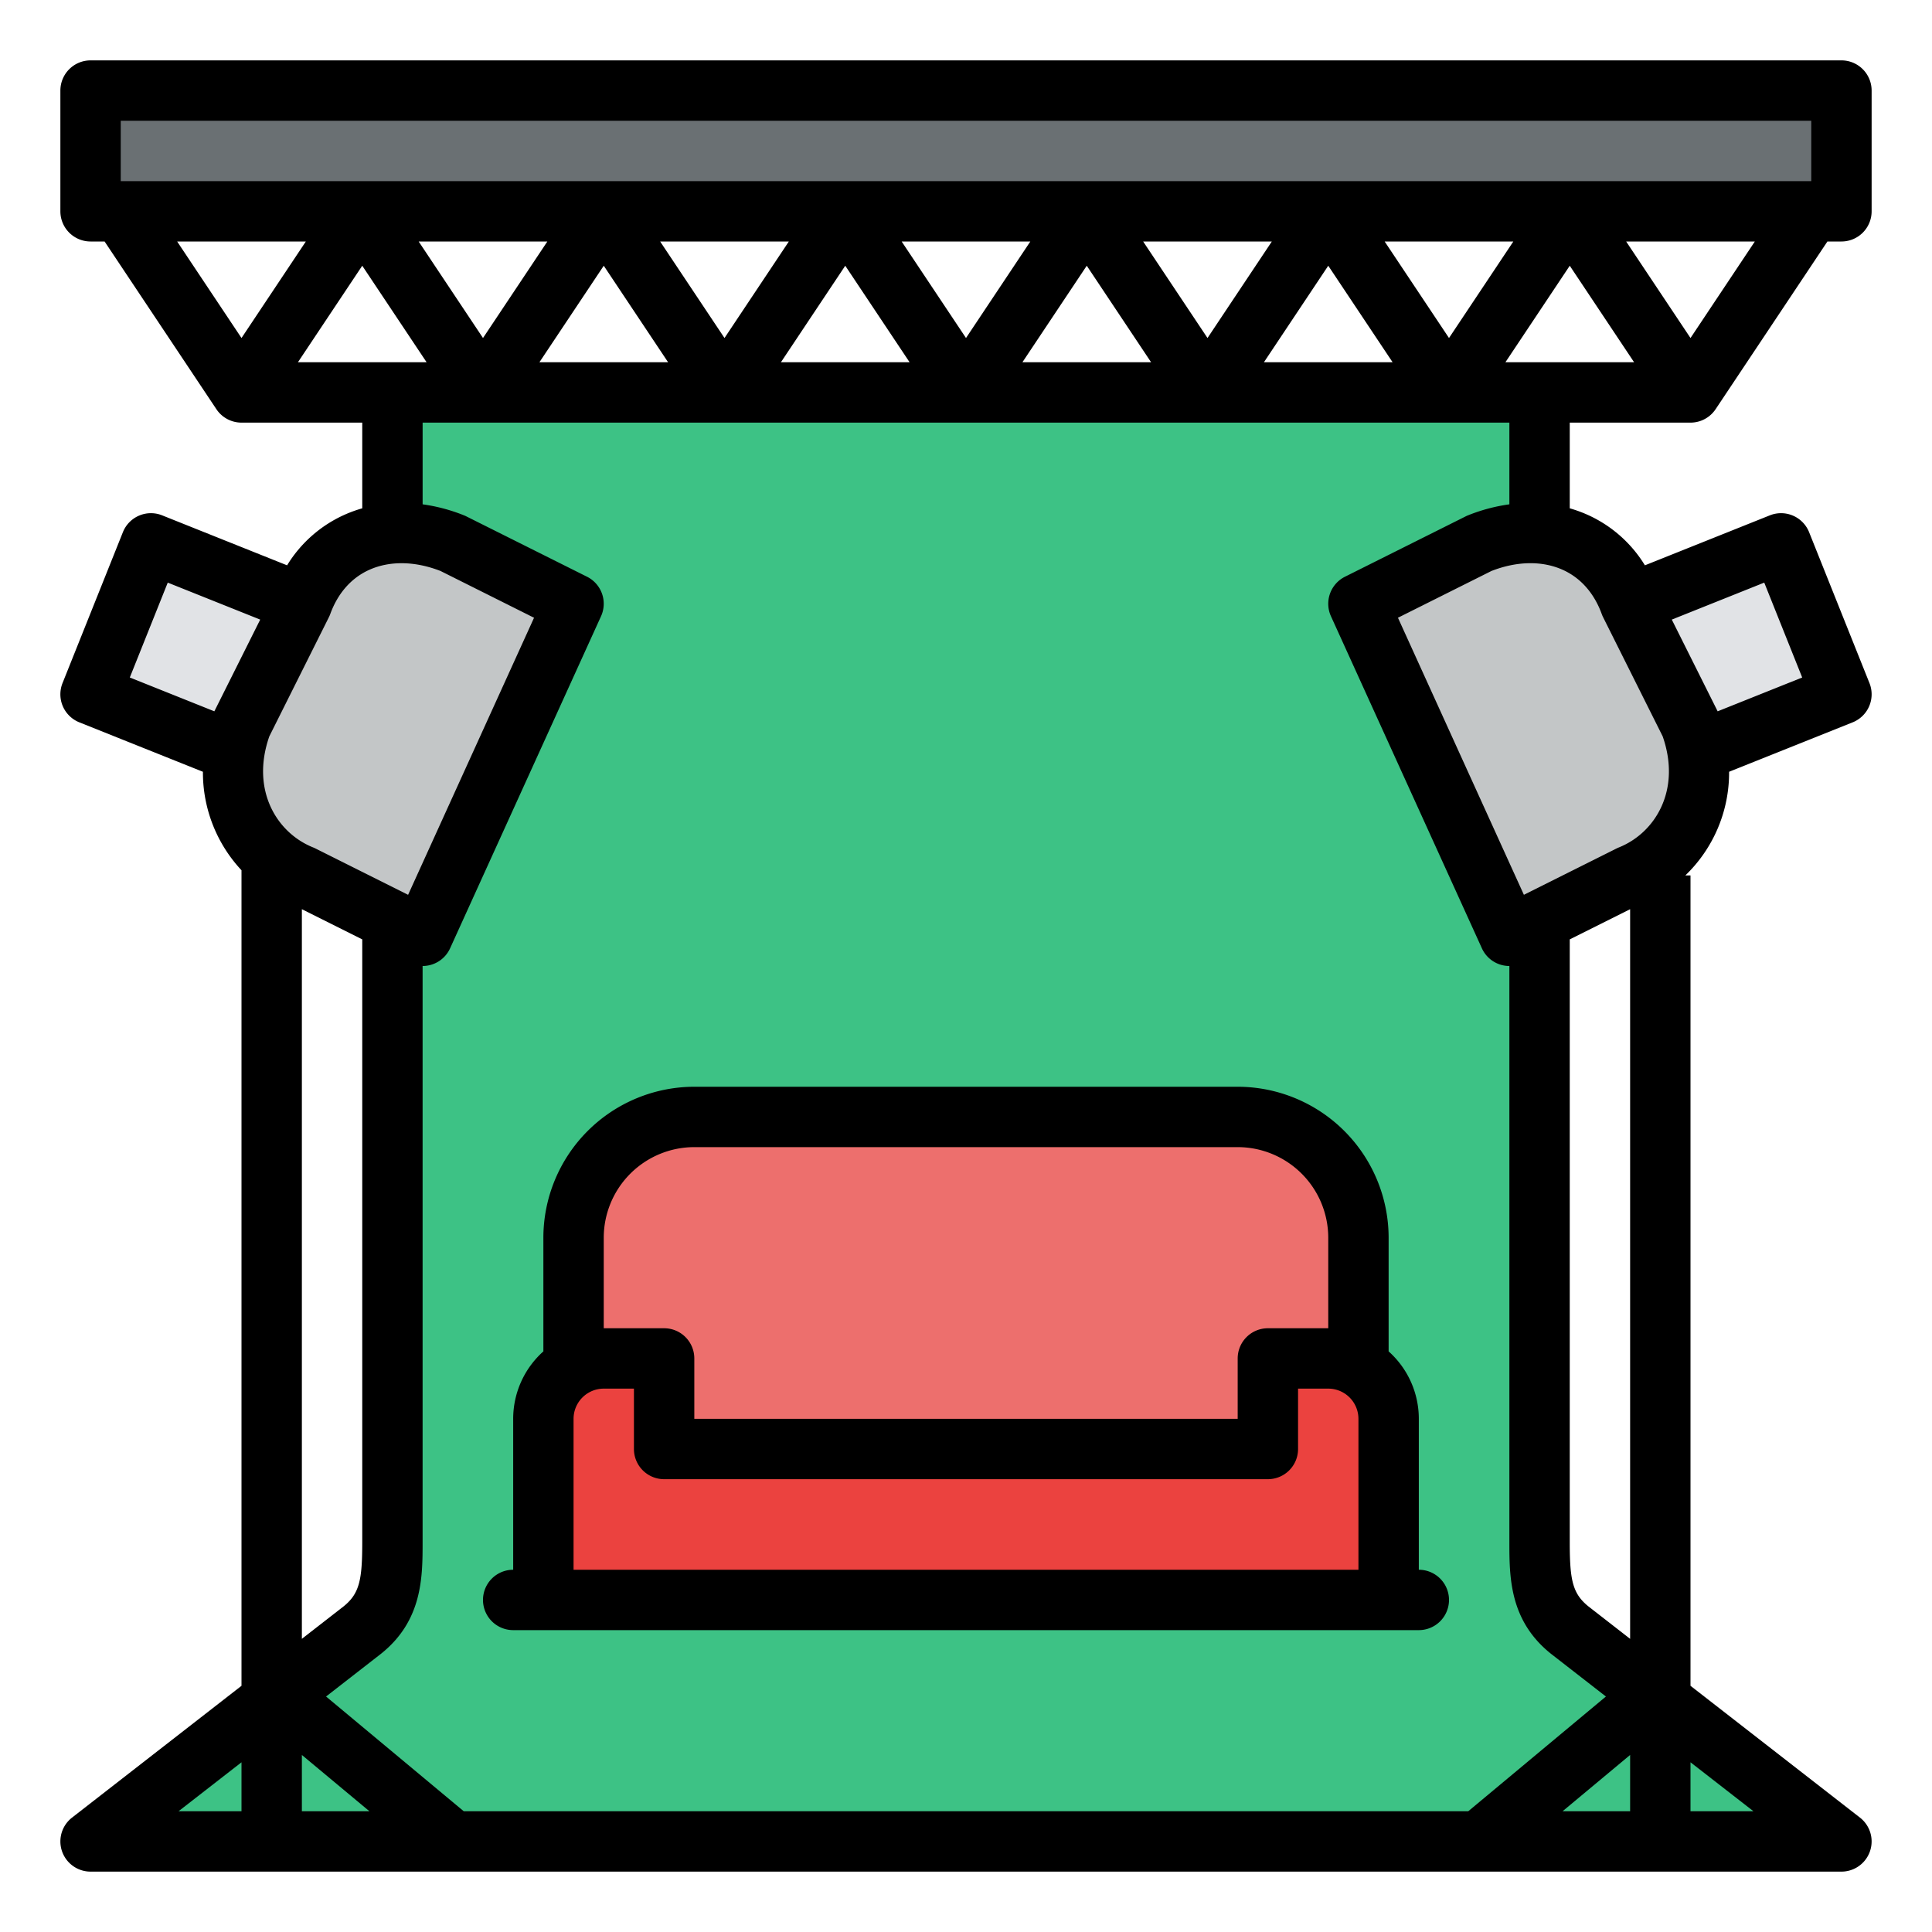 <?xml version="1.0" encoding="UTF-8"?>
<svg xmlns="http://www.w3.org/2000/svg" id="Filled" viewBox="0 0 512 512" width="512" height="512"><rect x="24" y="24" width="464" height="32" style="fill:#6a7073"/><path d="M408,408.62V104H104V408.62c0,9.721-.409,17.307-8,23.38L24,488H488l-72-56C408.409,425.927,408,418.341,408,408.62Z" style="fill:#3dc285"/><rect x="30.459" y="150.459" width="43.081" height="43.081" transform="translate(67.598 -7.01) rotate(21.801)" style="fill:#e1e3e6"/><path d="M112,248,80,232c-16.042-6.417-21.9-23.762-16-40l16-32c6.176-16.983,23.221-22.711,40-16l32,16Z" style="fill:#c3c6c7"/><rect x="438.459" y="150.459" width="43.081" height="43.081" transform="translate(950.978 160.858) rotate(158.199)" style="fill:#e1e3e6"/><path d="M400,248l32-16c16.042-6.417,21.9-23.762,16-40l-16-32c-6.176-16.983-23.221-22.711-40-16l-32,16Z" style="fill:#c3c6c7"/><path d="M184,296H328a32,32,0,0,1,32,32v96a0,0,0,0,1,0,0H152a0,0,0,0,1,0,0V328A32,32,0,0,1,184,296Z" style="fill:#ed6f6d"/><path d="M352,360H336v24H176V360H160a16,16,0,0,0-16,16v48H368V376A16,16,0,0,0,352,360Z" style="fill:#eb423f"/><path d="M495.428,181.029l-16-40a8,8,0,0,0-10.4-4.457l-33.11,13.244a34.251,34.251,0,0,0-15.271-13.422A35.079,35.079,0,0,0,416,134.709V112h32a8,8,0,0,0,6.656-3.562L484.281,64H488a8,8,0,0,0,8-8V24a8,8,0,0,0-8-8H24a8,8,0,0,0-8,8V56a8,8,0,0,0,8,8h3.719l29.625,44.438A8,8,0,0,0,64,112H96v22.709a35.182,35.182,0,0,0-4.648,1.685,34.251,34.251,0,0,0-15.271,13.422l-33.11-13.244a8,8,0,0,0-10.4,4.457l-16,40a8,8,0,0,0,4.457,10.4l32.748,13.1A37.937,37.937,0,0,0,64,230.629V446.754L19.089,481.686A8,8,0,0,0,24,496H488a8,8,0,0,0,4.911-14.314L448,446.754V232h-1.372a37.776,37.776,0,0,0,11.6-27.473l32.748-13.1A8,8,0,0,0,495.428,181.029Zm-70.947-18.295a8.162,8.162,0,0,0,.364.844l15.783,31.567c4.984,14.282-2.015,25.593-11.6,29.427-.205.082-.408.173-.606.273l-24.574,12.287-33.375-73.424,24.792-12.4c6.746-2.627,13.427-2.739,18.848-.314C418.88,153.131,422.466,157.189,424.481,162.734ZM113.052,96h-34.1L96,70.422Zm-2.1-32h34.1L128,89.578ZM160,70.422,177.052,96h-34.1ZM174.948,64h34.1L192,89.578ZM224,70.422,241.052,96h-34.1ZM238.948,64h34.1L256,89.578ZM288,70.422,305.052,96h-34.1ZM302.948,64h34.1L320,89.578ZM352,70.422,369.052,96h-34.1ZM366.948,64h34.1L384,89.578ZM416,70.422,433.052,96h-34.1Zm32,19.156L430.948,64h34.1ZM32,32H480V48H32ZM46.948,64h34.1L64,89.578ZM400,112v21.651a46.491,46.491,0,0,0-10.971,2.921q-.309.123-.607.273l-32,16a8,8,0,0,0-3.705,10.466l40,88A8,8,0,0,0,400,256V408.62c0,9.278,0,20.825,11,29.627.028.023.057.045.086.067l14.5,11.28L389.1,480H122.9L86.409,449.594l14.5-11.28c.029-.022.058-.044.086-.067,11-8.8,11-20.349,11-29.627V256a8,8,0,0,0,7.283-4.689l40-88a8,8,0,0,0-3.7-10.466l-32-16q-.3-.15-.607-.273A46.491,46.491,0,0,0,112,133.651V112Zm32,353.08V480H414.1ZM97.9,480H80V465.08ZM87.519,162.734c2.015-5.545,5.6-9.6,10.368-11.736,5.421-2.425,12.1-2.312,18.848.314l24.792,12.4-33.375,73.424L83.578,224.845c-.2-.1-.4-.191-.606-.273-9.585-3.834-16.584-15.145-11.6-29.427l15.783-31.567A8.162,8.162,0,0,0,87.519,162.734ZM44.457,154.4l24.5,9.8L56.845,188.422c-.014.027-.023.057-.037.085L34.4,179.543ZM80,240.945l16,8V408.62c0,9.984-.685,13.663-4.957,17.1L80,434.309ZM64,467.024V480H47.316ZM464.684,480H448V467.024Zm-43.727-54.28c-4.272-3.437-4.957-7.116-4.957-17.1V248.945l16-8V434.309Zm34.235-237.213c-.014-.028-.023-.058-.037-.085L443.044,164.2l24.5-9.8L477.6,179.543Z"/><path d="M144,328v30.131A23.943,23.943,0,0,0,136,376v40a8,8,0,0,0,0,16H376a8,8,0,0,0,0-16V376a23.943,23.943,0,0,0-8-17.869V328a40.045,40.045,0,0,0-40-40H184A40.045,40.045,0,0,0,144,328Zm8,88V376a8.009,8.009,0,0,1,8-8h8v16a8,8,0,0,0,8,8H336a8,8,0,0,0,8-8V368h8a8.009,8.009,0,0,1,8,8v40Zm8-88a24.028,24.028,0,0,1,24-24H328a24.028,24.028,0,0,1,24,24v24H336a8,8,0,0,0-8,8v16H184V360a8,8,0,0,0-8-8H160Z"/></svg>
